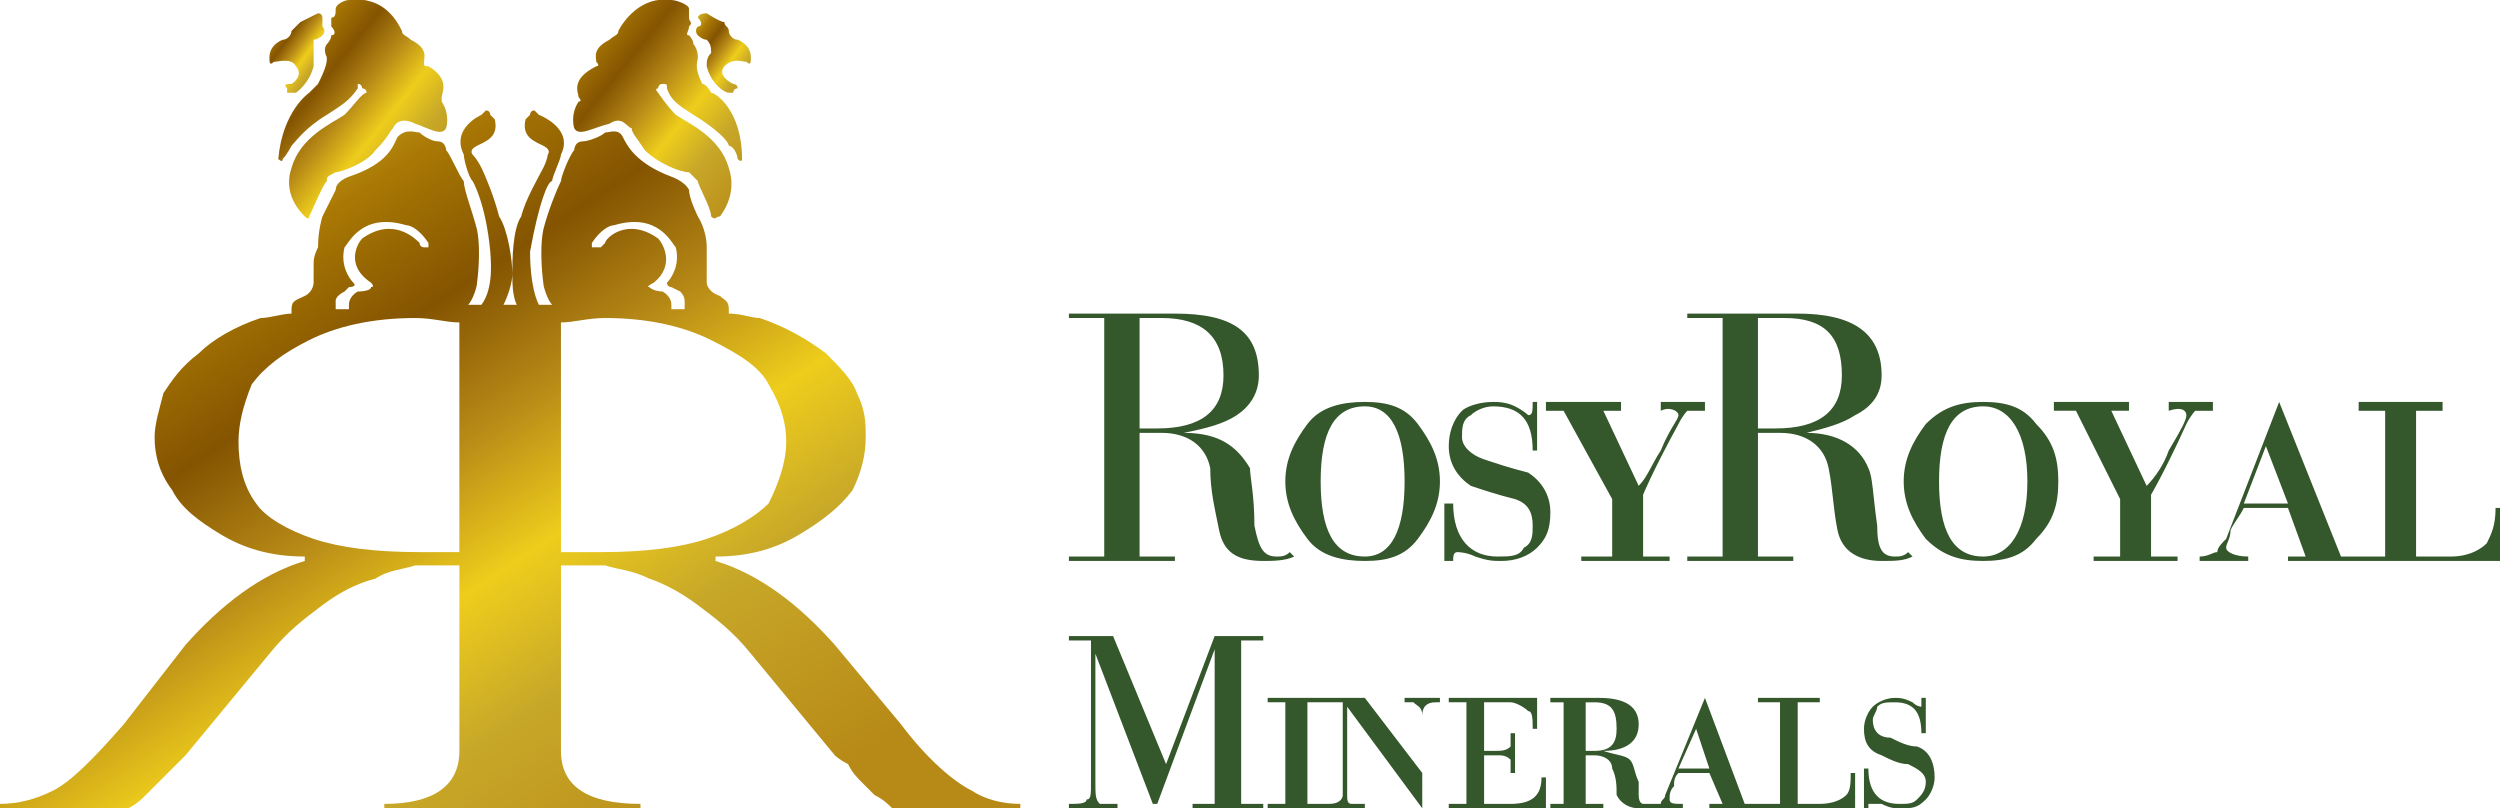 <?xml version="1.0" encoding="UTF-8"?>
<!DOCTYPE svg PUBLIC "-//W3C//DTD SVG 1.1//EN" "http://www.w3.org/Graphics/SVG/1.1/DTD/svg11.dtd">
<!-- Creator: CorelDRAW X7 -->
<svg xmlns="http://www.w3.org/2000/svg" xml:space="preserve" width="0.566in" height="0.183in" version="1.1" style="shape-rendering:geometricPrecision; text-rendering:geometricPrecision; image-rendering:optimizeQuality; fill-rule:evenodd; clip-rule:evenodd"
viewBox="0 0 566 183"
 xmlns:xlink="http://www.w3.org/1999/xlink">
 <defs>
  <style type="text/css">
   <![CDATA[
    .fil0 {fill:#34572C}
    .fil4 {fill:url(#id0);fill-rule:nonzero}
    .fil3 {fill:url(#id1);fill-rule:nonzero}
    .fil5 {fill:url(#id2);fill-rule:nonzero}
    .fil1 {fill:url(#id3);fill-rule:nonzero}
    .fil2 {fill:url(#id4);fill-rule:nonzero}
   ]]>
  </style>
  <linearGradient id="id0" gradientUnits="userSpaceOnUse" x1="60.642" y1="7.083" x2="103.992" y2="42">
   <stop offset="0" style="stop-opacity:1; stop-color:#D6B828"/>
   <stop offset="0.149" style="stop-opacity:1; stop-color:#A97804"/>
   <stop offset="0.302" style="stop-opacity:1; stop-color:#845401"/>
   <stop offset="0.451" style="stop-opacity:1; stop-color:#B78A17"/>
   <stop offset="0.6" style="stop-opacity:1; stop-color:#EECD1C"/>
   <stop offset="0.749" style="stop-opacity:1; stop-color:#C8A828"/>
   <stop offset="1" style="stop-opacity:1; stop-color:#B78A17"/>
  </linearGradient>
  <linearGradient id="id1" gradientUnits="userSpaceOnUse" xlink:href="#id0" x1="155.76" y1="6.094" x2="172.421" y2="18.201">
  </linearGradient>
  <linearGradient id="id2" gradientUnits="userSpaceOnUse" xlink:href="#id0" x1="59.701" y1="6.701" x2="74.697" y2="17.598">
  </linearGradient>
  <linearGradient id="id3" gradientUnits="userSpaceOnUse" xlink:href="#id0" x1="61.295" y1="21.917" x2="169.996" y2="186.5">
  </linearGradient>
  <linearGradient id="id4" gradientUnits="userSpaceOnUse" xlink:href="#id0" x1="125.413" y1="5.563" x2="172.535" y2="43.516">
  </linearGradient>
 </defs>
 <g id="Layer_x0020_1">
  <g id="_1089760671712">
   <path class="fil0" d="M438 176c0,2 -1,4 -2,5 -2,2 -3,2 -6,2 -1,0 -2,0 -4,-1 -1,0 -2,0 -3,0 0,0 0,0 0,1l-1 0 0 -9 1 0c0,6 3,8 7,8 2,0 3,0 4,-1 1,-1 2,-2 2,-4 0,-2 -2,-3 -4,-4 -2,0 -4,-1 -6,-2 -3,-1 -4,-3 -4,-6 0,-2 1,-4 2,-5 1,-1 3,-2 5,-2 1,0 2,0 4,1 1,1 2,1 2,1 0,0 0,-1 0,-2l1 0 0 8 -1 0c0,-5 -2,-7 -6,-7 -2,0 -3,0 -4,1 0,1 -1,2 -1,3 0,2 1,4 4,4 2,1 4,2 6,2 3,1 4,4 4,7zm-152 7l-16 0 0 -1 5 0 0 -35 0 0 -13 35 -1 0 -13 -34 0 0 0 29c0,3 0,4 1,5 0,0 2,0 4,0l0 1 -11 0 0 -1c2,0 4,0 4,-1 1,0 1,-1 1,-4l0 -32 -5 0 0 -1 10 0 12 29 11 -29 11 0 0 1 -5 0 0 37 5 0 0 1zm14 0l-13 0 0 -1 4 0 0 -23 -4 0 0 -1 13 0 0 1 -4 0 0 23 4 0 0 1zm26 -24l-1 0c-2,0 -3,1 -3,3l0 21 0 0 -17 -23 0 0 0 20c0,1 0,2 1,2 0,0 1,0 3,0l0 1 -9 0 0 -1 1 0c2,0 3,-1 3,-2l0 -21 -4 0 0 -1 9 0 13 17 0 0 0 -13c0,-2 -1,-2 -2,-3 0,0 -1,0 -2,0l0 -1 8 0 0 1zm24 24l-22 0 0 -1 4 0 0 -23 -4 0 0 -1 20 0 0 7 -1 0c0,-2 0,-4 -1,-4 -1,-1 -3,-2 -4,-2l-6 0 0 11 2 0c2,0 3,0 4,-1 0,0 0,-2 0,-3l1 0 0 9 -1 0c0,-2 0,-3 0,-3 -1,-1 -2,-1 -3,-1l-3 0 0 11 6 0c5,0 7,-2 7,-6l1 0 0 7zm24 0c-1,0 -2,0 -3,0 -2,0 -4,-1 -5,-3 0,-2 0,-4 -1,-6 0,-2 -2,-3 -4,-3l-2 0 0 11 4 0 0 1 -12 0 0 -1 3 0 0 -23 -3 0 0 -1 11 0c6,0 9,2 9,6 0,4 -3,6 -8,6l0 0c3,1 5,1 6,2 1,1 1,3 2,5 0,1 0,2 0,3 0,2 1,2 1,2 1,0 1,0 1,0l0 0c1,0 1,0 2,0l0 0 0 0c0,0 1,0 1,0 0,-1 1,-1 1,-2l9 -22 0 0 9 24 3 0 0 0 5 0 0 -23 -5 0 0 -1 14 0 0 1 -5 0 0 23 5 0c3,0 5,-1 6,-2 1,-1 1,-3 1,-5l1 0 0 8 -22 0 0 0 -11 0 0 -1 3 0 -3 -7 -7 0c-1,1 -1,2 -1,3 -1,1 -1,2 -1,3 0,1 1,1 3,1l0 1 -7 0zm-8 -18c0,-4 -1,-6 -5,-6l-2 0 0 11 2 0c4,0 5,-2 5,-5zm21 9l-3 -9 -4 9 7 0z"/>
   <path class="fil0" d="M566 127l-32 0 0 0 -16 0 0 -1 4 0 -4 -11 -10 0c-1,2 -2,3 -3,5 0,2 -1,3 -1,4 0,1 2,2 5,2l0 1 -11 0 0 -1c2,0 3,-1 4,-1 0,-1 1,-2 2,-3l12 -31 0 0 14 35 4 0 0 0 6 0 0 -33 -6 0 0 -2 19 0 0 2 -6 0 0 33 8 0c3,0 6,-1 8,-3 1,-2 2,-4 2,-8l1 0 0 12zm-48 -13l-5 -13 -5 13 10 0zm-225 12c-2,1 -5,1 -7,1 -6,0 -9,-2 -10,-7 -1,-5 -2,-9 -2,-14 -1,-5 -5,-8 -11,-8l-5 0 0 28 8 0 0 1 -24 0 0 -1 8 0 0 -54 -8 0 0 -1 24 0c13,0 19,4 19,14 0,4 -2,7 -5,9 -3,2 -7,3 -12,4l0 0c8,0 12,3 15,8 0,2 1,6 1,13 1,5 2,7 5,7 1,0 2,0 3,-1l1 1zm33 -17c0,5 -2,9 -5,13 -3,4 -7,5 -12,5 -5,0 -10,-1 -13,-5 -3,-4 -5,-8 -5,-13 0,-5 2,-9 5,-13 3,-4 8,-5 13,-5 5,0 9,1 12,5 3,4 5,8 5,13zm25 7c0,4 -1,6 -3,8 -2,2 -5,3 -8,3 -2,0 -3,0 -6,-1 -2,-1 -4,-1 -4,-1 -1,0 -1,1 -1,2l-2 0 0 -13 2 0c0,8 4,12 10,12 3,0 5,0 6,-2 2,-1 2,-3 2,-5 0,-3 -1,-5 -4,-6 -4,-1 -7,-2 -10,-3 -3,-2 -5,-5 -5,-9 0,-3 1,-6 3,-8 1,-1 4,-2 7,-2 1,0 3,0 5,1 2,1 3,2 3,2 1,0 1,-1 1,-3l1 0 0 11 -1 0c0,-7 -3,-10 -9,-10 -2,0 -4,1 -5,2 -2,1 -2,3 -2,5 0,2 2,4 5,5 3,1 6,2 10,3 3,2 5,5 5,9zm35 -23c-2,0 -3,0 -4,0 0,0 -1,1 -2,3 -6,11 -8,16 -8,16l0 14 6 0 0 1 -20 0 0 -1 7 0 0 -13 -11 -20 -4 0 0 -2 17 0 0 2 -4 0 8 17c2,-2 3,-5 5,-8 2,-5 4,-7 4,-8 0,-1 -2,-2 -4,-1l0 -2 10 0 0 2zm47 33c-2,1 -4,1 -7,1 -5,0 -9,-2 -10,-7 -1,-5 -1,-9 -2,-14 -1,-5 -5,-8 -11,-8l-5 0 0 28 8 0 0 1 -24 0 0 -1 8 0 0 -54 -8 0 0 -1 25 0c12,0 19,4 19,14 0,4 -2,7 -6,9 -3,2 -7,3 -11,4l0 0c7,0 12,3 14,8 1,2 1,6 2,13 0,5 1,7 4,7 1,0 2,0 3,-1l1 1zm33 -17c0,5 -1,9 -5,13 -3,4 -7,5 -12,5 -5,0 -9,-1 -13,-5 -3,-4 -5,-8 -5,-13 0,-5 2,-9 5,-13 4,-4 8,-5 13,-5 5,0 9,1 12,5 4,4 5,8 5,13zm35 -16c-2,0 -3,0 -4,0 0,0 -1,1 -2,3 -5,11 -8,16 -8,16l0 14 6 0 0 1 -19 0 0 -1 6 0 0 -13 -10 -20 -5 0 0 -2 17 0 0 2 -4 0 8 17c2,-2 4,-5 5,-8 3,-5 4,-7 4,-8 0,-1 -1,-2 -4,-1l0 -2 10 0 0 2zm-42 16c0,-11 -4,-17 -10,-17 -7,0 -10,6 -10,17 0,11 3,17 10,17 6,0 10,-6 10,-17zm-42 -24c0,-9 -4,-13 -13,-13l-6 0 0 25 4 0c10,0 15,-4 15,-12zm-99 24c0,-11 -3,-17 -9,-17 -7,0 -10,6 -10,17 0,11 3,17 10,17 6,0 9,-6 9,-17zm-41 -24c0,-9 -5,-13 -14,-13l-5 0 0 25 4 0c10,0 15,-4 15,-12z"/>
   <g>
    <g>
     <path class="fil1" d="M220 179c-4,-2 -10,-7 -16,-15l-15 -18c-8,-9 -17,-16 -27,-19l0 -1c8,0 14,-2 19,-5 5,-3 9,-6 12,-10 2,-4 3,-8 3,-12 0,-3 0,-6 -2,-10 -1,-3 -4,-6 -7,-9 -4,-3 -9,-6 -15,-8 -2,0 -4,-1 -7,-1 0,0 0,-1 0,-1 0,-2 -1,-2 -2,-3 -3,-1 -3,-3 -3,-3 0,0 0,-4 0,-4 0,-1 0,-2 0,-4 0,-4 -2,-7 -2,-7 0,0 -2,-4 -2,-6 -1,-2 -4,-3 -4,-3 -8,-3 -10,-7 -11,-9 -1,-2 -3,-1 -4,-1 -1,1 -4,2 -5,2 -2,0 -2,2 -2,2 -1,1 -3,6 -3,7 -1,2 -3,7 -4,11 -1,5 0,12 0,12 0,1 1,4 2,5l-3 0c-2,-4 -2,-11 -2,-12 2,-11 4,-16 5,-16 0,-1 2,-5 2,-6 3,-6 -5,-9 -5,-9 0,0 0,0 -1,-1 -1,0 -1,1 -1,1 0,0 -1,1 -1,1 -1,4 2,5 4,6 2,1 1,2 1,2 0,0 0,1 -1,3 -1,2 -4,7 -5,11 -2,3 -2,10 -2,13 0,-3 -1,-10 -3,-13 -1,-4 -3,-9 -4,-11 -1,-2 -2,-3 -2,-3 0,0 -1,-1 1,-2 2,-1 5,-2 4,-6 0,0 -1,-1 -1,-1 0,0 0,-1 -1,-1 -1,1 -1,1 -1,1 0,0 -7,3 -4,9 0,1 1,5 2,6 0,0 3,5 4,16 0,1 1,8 -2,12l-3 0c1,-1 2,-4 2,-5 0,0 1,-7 0,-12 -1,-4 -3,-9 -3,-11 -1,-1 -3,-6 -4,-7 0,0 0,-2 -2,-2 -1,0 -3,-1 -4,-2 -1,0 -3,-1 -5,1 -1,2 -2,6 -11,9 0,0 -3,1 -3,3 -1,2 -3,6 -3,6 0,0 -1,3 -1,7 -1,2 -1,3 -1,4 0,0 0,4 0,4 0,0 0,2 -2,3 -2,1 -3,1 -3,3 0,0 0,1 0,1 -2,0 -5,1 -7,1 -6,2 -11,5 -14,8 -4,3 -6,6 -8,9 -1,4 -2,7 -2,10 0,4 1,8 4,12 2,4 6,7 11,10 5,3 11,5 19,5l0 1c-10,3 -19,10 -27,19l-14 18c-7,8 -12,13 -16,15 -4,2 -8,3 -12,3l0 1 29 0c2,-1 3,-2 4,-3 1,-1 2,-2 3,-3 1,-1 2,-2 4,-4 1,-1 2,-2 2,-2l19 -23c4,-5 8,-8 12,-11 4,-3 8,-5 12,-6 3,-2 6,-2 9,-3 3,0 6,0 10,0l0 42c0,8 -6,12 -17,12l0 1 6 0 45 0 7 0 0 -1c-12,0 -18,-4 -18,-12l0 -42c4,0 7,0 10,0 3,1 6,1 10,3 3,1 7,3 11,6 4,3 8,6 12,11l19 23c0,0 1,1 3,2 1,2 2,3 3,4 1,1 2,2 3,3 2,1 3,2 4,3l29 0 0 -1c-4,0 -8,-1 -11,-3zm-144 -111l0 0c0,0 0,-1 2,-2 1,-1 1,-1 1,-1 0,0 2,0 1,-1 -1,-1 -3,-4 -2,-8 1,-1 4,-8 14,-5 1,0 3,1 5,4 0,0 0,1 0,1 0,0 -1,0 -1,0 0,0 -1,0 -1,-1 -1,-1 -6,-6 -13,-1 -1,1 -4,6 2,10 0,0 1,1 0,1 0,1 -3,1 -3,1 0,0 -2,1 -2,3l0 1c-1,0 -2,0 -3,0l0 -2zm28 57l0 0 -9 0c-10,0 -18,-1 -24,-3 -6,-2 -11,-5 -13,-8 -3,-4 -4,-9 -4,-14 0,-4 1,-8 3,-13 3,-4 7,-7 13,-10 6,-3 14,-5 24,-5 4,0 7,1 10,1l0 52zm10 -56l0 0c1,-2 2,-5 2,-7 0,2 0,5 1,7l-3 0zm20 -14l0 0c2,-3 4,-4 5,-4 10,-3 13,4 14,5 1,4 -1,7 -2,8 0,1 1,1 1,1 0,0 0,0 2,1 1,1 1,2 1,2l0 2c-1,0 -2,0 -3,0l0 -1c0,-2 -2,-3 -2,-3 0,0 -2,0 -3,-1 -1,0 1,-1 1,-1 5,-4 2,-9 1,-10 -7,-5 -12,0 -12,1 -1,1 -1,1 -1,1 0,0 -1,0 -2,0 0,0 0,-1 0,-1zm2 70l0 0 -9 0 0 -52c3,0 6,-1 10,-1 10,0 18,2 24,5 6,3 11,6 13,10 3,5 4,9 4,13 0,5 -2,10 -4,14 -3,3 -8,6 -14,8 -6,2 -14,3 -24,3z"/>
     <path class="fil2" d="M130 29c1,2 4,0 8,-1 3,-2 4,1 5,1 0,1 1,2 3,5 3,3 8,5 10,5 1,1 1,1 2,2 0,1 3,6 3,8 1,1 1,0 2,0 3,-4 3,-8 2,-11 -2,-7 -9,-10 -12,-12 -2,-2 -4,-5 -4,-5 -1,-1 0,-1 0,-1 0,0 0,-1 1,-1 1,0 1,0 1,1 1,3 3,4 6,6 5,3 8,6 8,7 1,0 2,2 2,3 1,1 1,0 1,0 0,-11 -6,-15 -7,-15 0,0 -1,-2 -2,-2 -2,-4 -1,-5 -1,-6 0,-2 -1,-3 -1,-3 0,0 0,-1 -1,-2 -1,0 0,-1 0,-2 1,-1 0,-1 0,-2 0,0 0,-1 0,-2 0,-1 -3,-2 -4,-2 -7,-1 -11,5 -12,7 0,1 -1,1 -2,2 -4,2 -3,4 -3,5 1,1 0,1 0,1 -6,3 -4,6 -4,7 1,1 0,1 0,1 -2,3 -1,6 -1,6z"/>
     <path class="fil3" d="M158 8c0,0 1,1 2,1 1,1 1,2 1,3 -1,1 -1,2 -1,3 1,4 4,6 5,6 0,0 1,0 1,0 0,0 0,-1 1,-1 0,-1 -1,-1 -1,-1 -4,-2 -2,-4 -2,-4 2,-2 4,-1 5,-1 1,1 1,0 1,-1 0,-3 -3,-4 -3,-4 -1,0 -2,-1 -2,-2 0,-1 -1,-1 -1,-2 -1,0 -4,-2 -4,-2 -2,0 -2,1 -2,1 1,1 1,2 0,2 -1,1 0,2 0,2z"/>
     <path class="fil4" d="M74 10c0,0 -1,1 0,3 0,1 0,2 -2,6 0,0 -2,2 -2,2 0,0 -6,4 -7,15 0,0 1,1 1,0 1,-1 2,-3 2,-3 1,-1 3,-4 8,-7 3,-2 5,-3 7,-6 0,-1 0,-1 0,-1 1,0 1,1 1,1 0,0 1,0 1,1 -1,0 -3,3 -5,5 -3,2 -10,5 -12,12 -1,3 -1,7 3,11 0,0 1,1 1,0 1,-2 3,-7 4,-8 0,-1 0,-1 2,-2 1,0 7,-2 9,-5 3,-3 3,-4 4,-5 0,0 1,-3 5,-1 3,1 6,3 7,1 0,0 1,-3 -1,-6 0,0 0,0 0,-1 0,-1 2,-4 -3,-7 -1,0 -1,0 -1,-1 0,-1 1,-3 -3,-5 -1,-1 -2,-1 -2,-2 -1,-2 -4,-8 -12,-7 -1,0 -3,1 -3,2 0,1 0,2 -1,2 0,1 0,1 0,2 1,1 1,2 0,2 0,1 -1,2 -1,2z"/>
     <path class="fil5" d="M62 14c1,0 4,-1 5,1 0,0 2,2 -1,4 -1,0 -2,0 -1,1 0,0 0,1 0,1 0,0 1,0 2,0 0,0 3,-2 4,-6 0,-1 0,-2 0,-3 0,-1 0,-2 0,-3 1,0 2,-1 2,-1 0,0 1,-1 0,-2 0,0 0,-1 0,-2 0,0 0,-1 -1,-1 0,0 -4,2 -4,2 -1,1 -1,1 -2,2 0,1 -1,2 -2,2 0,0 -3,1 -3,4 0,1 0,2 1,1z"/>
    </g>
   </g>
  </g>
 </g>
</svg>
